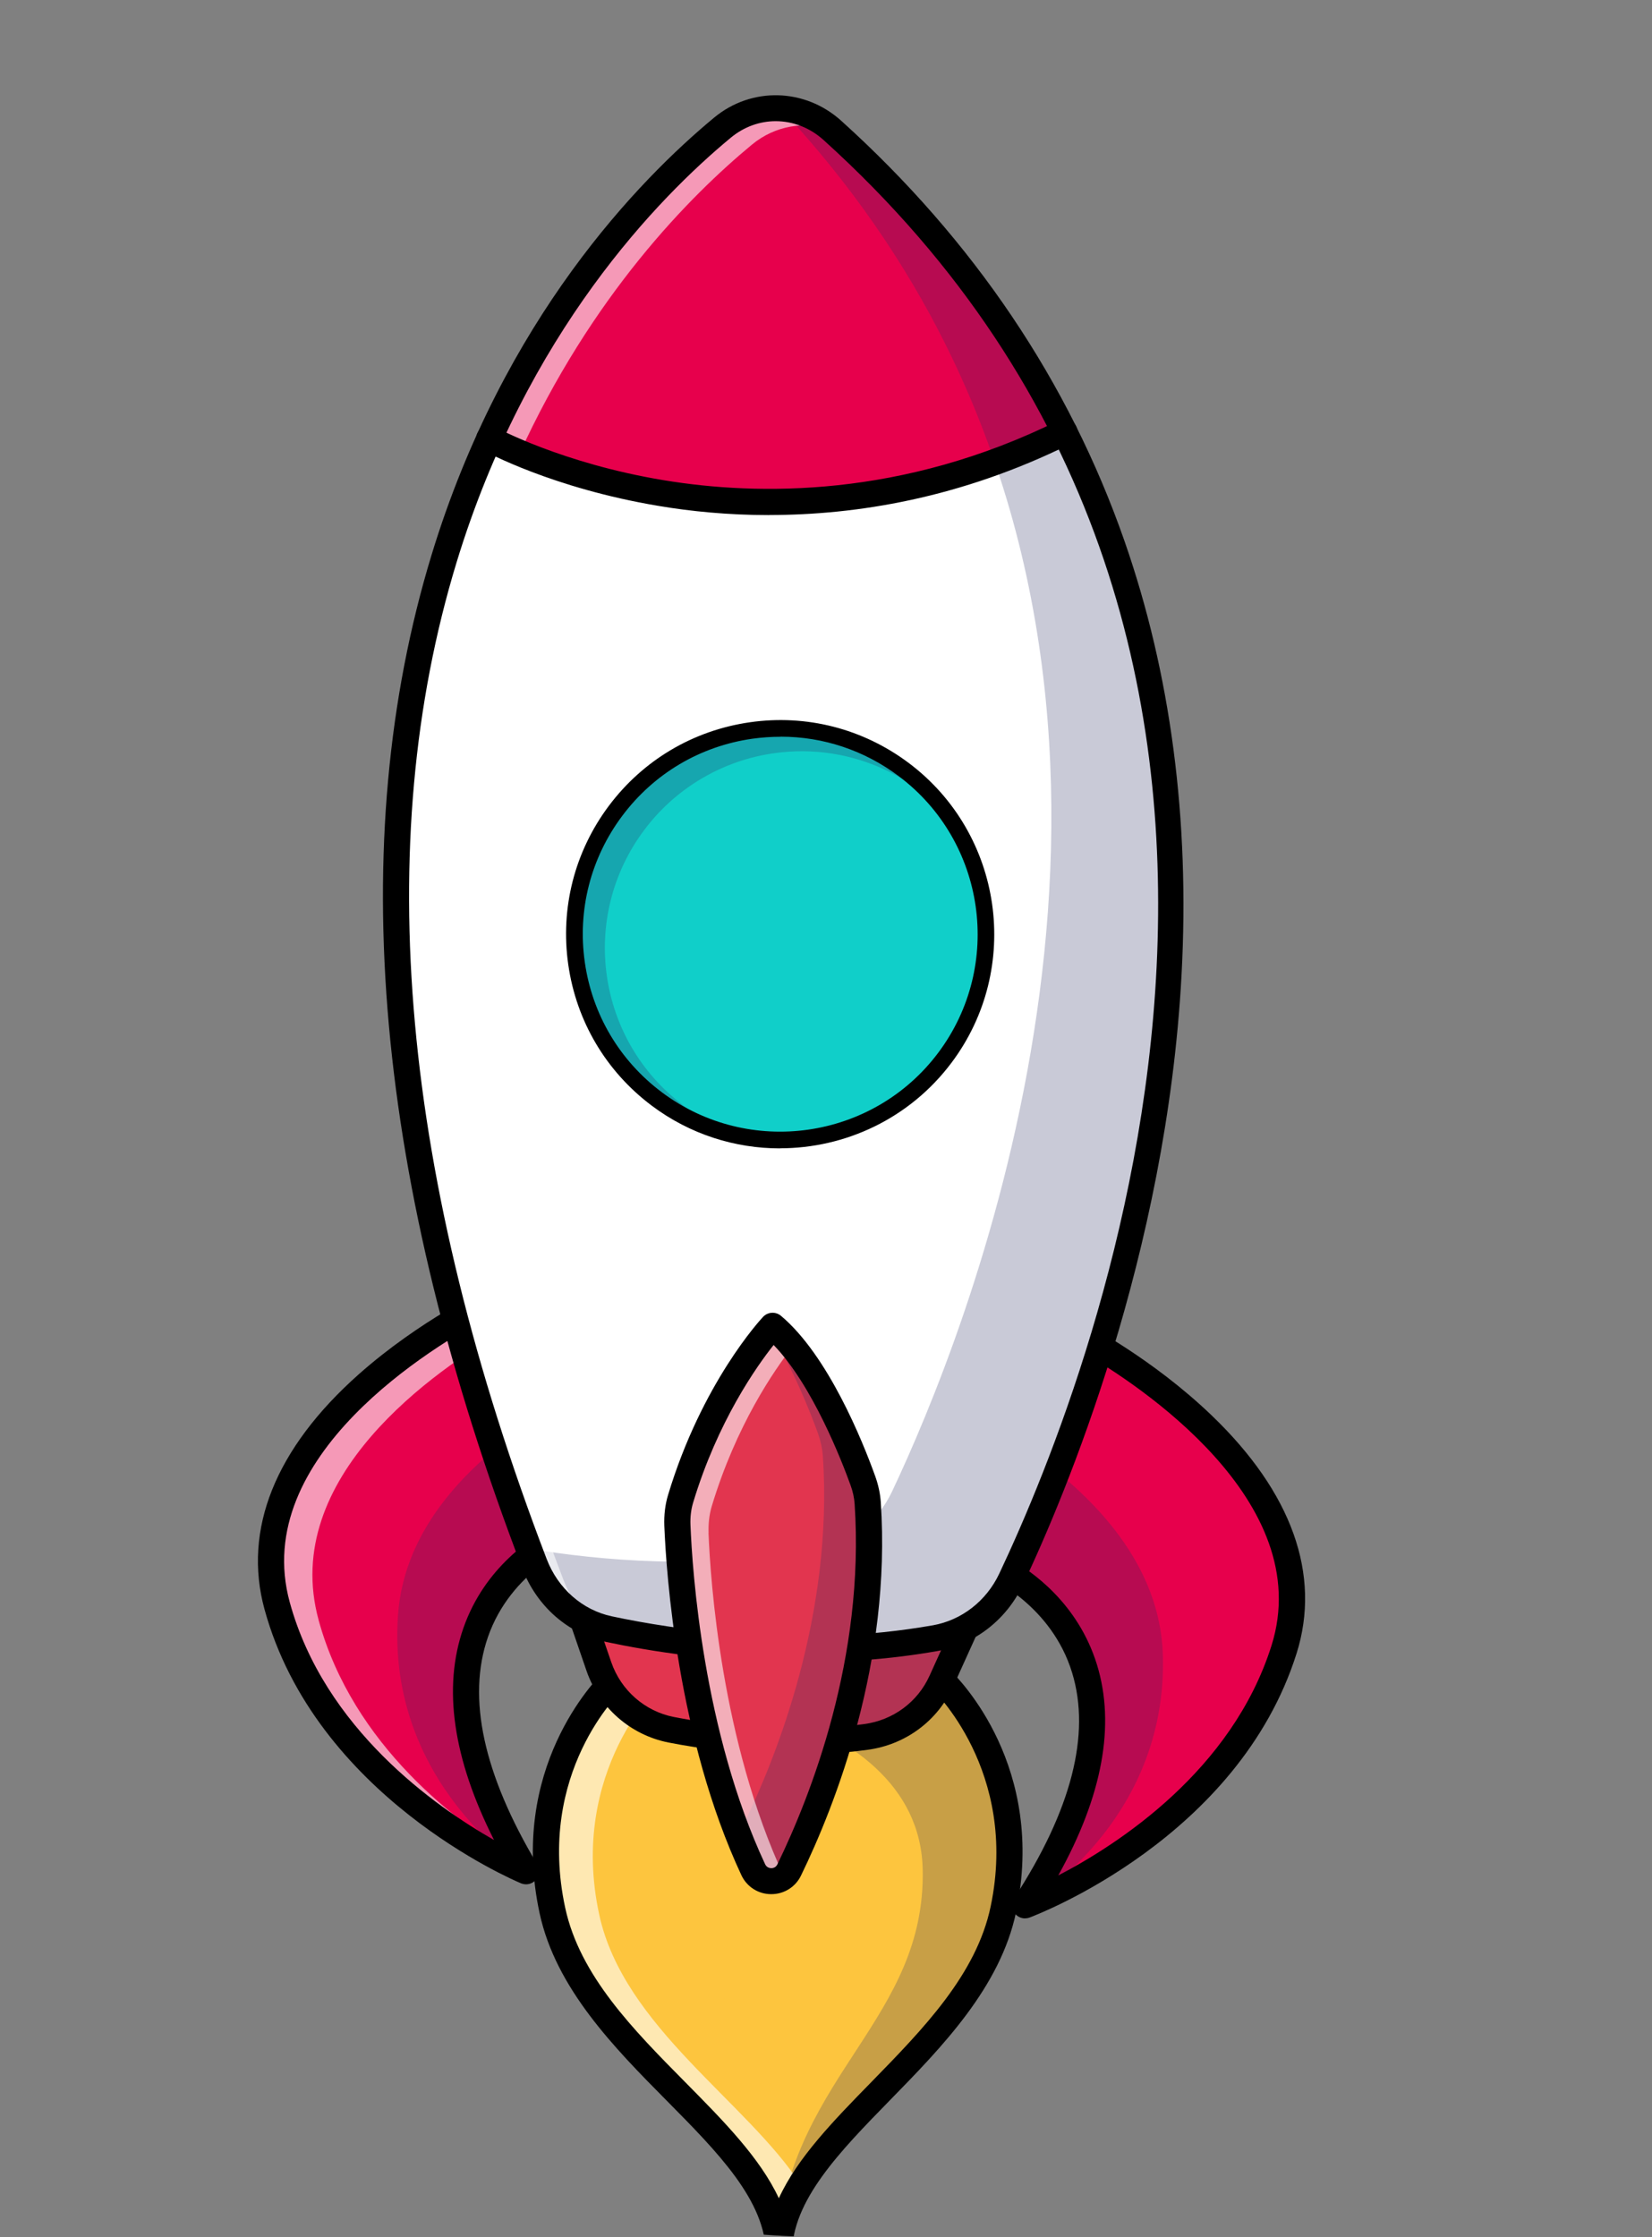 <?xml version="1.0" encoding="UTF-8"?>
<svg id="Layer_2" data-name="Layer 2" xmlns="http://www.w3.org/2000/svg" xmlns:xlink="http://www.w3.org/1999/xlink" viewBox="0 0 199.66 270.26">
  <rect x="0" y="0" width="199.66" height="270.26" fill="#808080" stroke="none"/>
  <defs>
    <style>
      .cls-1 {
        opacity: .6;
      }

      .cls-2 {
        fill: #e2354f;
      }

      .cls-3 {
        fill: #fff;
      }

      .cls-4 {
        opacity: .25;
      }

      .cls-5 {
        fill: #10cfc9;
      }

      .cls-6 {
        fill: none;
      }

      .cls-7 {
        clip-path: url(#clippath-1);
      }

      .cls-8 {
        fill: #262c60;
      }

      .cls-9 {
        fill: #e7004c;
      }

      .cls-10 {
        fill: #fdc53e;
      }

      .cls-11 {
        clip-path: url(#clippath);
      }
    </style>
    <clipPath id="clippath">
      <path class="cls-6" d="M199.66,170.43C199.66,115.3,157.23,0,102.09,0S0,115.3,0,170.43s44.69,99.83,99.83,99.83,99.83-44.69,99.83-99.83Z"/>
    </clipPath>
    <clipPath id="clippath-1">
      <rect class="cls-6" x="69.8" y="101" width="51.92" height="47.94"/>
    </clipPath>
  </defs>
  <g id="Capa_1" data-name="Capa 1">
    <g class="cls-11">
      <g>
        <g class="cls-4">
          <g class="cls-7">
            <path class="cls-8" d="M121.39,120.48c2.28,13-7.35,25.55-21.5,28.03-14.15,2.48-27.47-6.05-29.75-19.06-2.28-13,7.35-25.55,21.5-28.03,14.15-2.48,27.47,6.05,29.75,19.06"/>
          </g>
        </g>
        <path class="cls-8" d="M111.72,105.49c4.74,2.89,8.61,7.31,10.71,12.55.54,1.3.92,2.66,1.25,4.04.13.69.27,1.39.36,2.09l.11,1.05.05.53.02.53.03,1.06c.01.35-.02.71-.03,1.06-.02.35-.02.71-.05,1.06l-.11,1.06c-.18,1.41-.46,2.8-.86,4.16-1.63,5.45-5.17,10.29-9.8,13.61-4.63,3.32-10.28,5.19-15.98,5.26-5.68.1-11.42-1.46-16.18-4.6-2.37-1.56-4.54-3.46-6.33-5.67-1.81-2.2-3.23-4.7-4.24-7.35-2.01-5.31-2.17-11.29-.42-16.65,1.74-5.37,5.33-10.07,9.94-13.19.05-.03.12-.02.16.03.03.05.02.12-.03.15-1.1.84-2.13,1.75-3.1,2.74-.96.99-1.83,2.05-2.63,3.16-1.58,2.24-2.79,4.73-3.54,7.35-.76,2.62-1.1,5.35-.97,8.06.05,1.36.23,2.71.52,4.03.29,1.32.67,2.63,1.18,3.88,2.01,5.03,5.68,9.34,10.23,12.25,4.55,2.91,9.98,4.4,15.38,4.29,5.39-.1,10.76-1.8,15.16-4.94,2.19-1.57,4.17-3.45,5.77-5.62,1.63-2.15,2.85-4.6,3.71-7.16.41-1.29.72-2.61.92-3.95l.13-1.01c.03-.34.05-.68.07-1.01.02-.34.06-.68.05-1.02v-1.02s0-.51,0-.51l-.04-.51-.08-1.02c-.07-.68-.19-1.35-.29-2.02-.28-1.33-.61-2.66-1.11-3.93-.94-2.56-2.27-5-3.99-7.14-1.71-2.15-3.75-4.05-6.02-5.63-.01-.01-.02-.03,0-.05.01-.01.03-.02.05,0"/>
        <path class="cls-10" d="M94.15,272.34c-.04-14.11,23.46-24.24,27.12-41.69,3.66-17.46-7.64-27.85-7.64-27.85-5.28-6.84-19.71-4.52-19.71-4.52,0,0-10.97-1.69-17.26,2.42-.93.61-1.76,1.34-2.43,2.22,0,0-11.23,10.46-7.46,27.9,3.59,16.55,25.02,26.39,27.2,39.42h0c.12.69.19,1.39.19,2.1"/>
        <path class="cls-10" d="M94.55,254.77c-.03-8.62-14.89-19.3-17.2-29.95-2.3-10.65,4.56-17.05,4.56-17.05,3.2-4.2,12.03-2.84,12.03-2.84,0,0,8.82-1.42,12.05,2.76,0,0,6.9,6.35,4.67,17.02-2.24,10.67-16.13,21.43-16.1,30.05"/>
        <g class="cls-4">
          <path class="cls-8" d="M94.15,272.34c-.04-14.11,23.46-24.24,27.12-41.69,3.66-17.46-7.64-27.85-7.64-27.85-5.28-6.84-19.71-4.52-19.71-4.52,0,0-10.97-1.69-17.26,2.42-.53,1.53-.8,2.49-.8,2.49,0,0,35.32,1.83,35.66,22.77.3,17.83-15.33,24.56-17.55,44.28h0c.12.69.19,1.39.19,2.1"/>
        </g>
        <g class="cls-1">
          <path class="cls-3" d="M99.57,198.77s-14.45-2.23-19.69,4.64c0,0-11.23,10.47-7.46,27.9,2.94,13.58,17.89,22.64,24.37,32.65-1.63,2.69-2.65,5.44-2.64,8.37-.04-14.11-23.61-24.09-27.38-41.52-3.77-17.43,7.46-27.9,7.46-27.9,5.24-6.87,19.69-4.64,19.69-4.64,0,0,5.77-.93,11.35.12-3.25-.01-5.7.38-5.7.38"/>
        </g>
        <path d="M94.15,273.92c-.87,0-1.58-.7-1.58-1.57-.02-6.46-5.83-12.34-11.99-18.56-6.28-6.34-13.39-13.53-15.36-22.63-3.77-17.42,6.61-28.11,7.83-29.29,5.46-6.98,18.81-5.46,20.86-5.18,2.05-.29,15.39-1.9,20.89,5.05,1.23,1.18,11.67,11.8,8.01,29.24-1.91,9.11-8.98,16.34-15.22,22.72-6.12,6.26-11.89,12.17-11.87,18.64h0c0,.87-.7,1.58-1.57,1.58h0ZM88.59,199.51c-4.35,0-10.33.73-13.1,4.37-.05.07-.11.14-.18.2-.43.4-10.52,10.11-7,26.41,1.77,8.2,8.25,14.74,14.52,21.08,4.6,4.65,9.02,9.12,11.3,14.01,2.25-4.91,6.65-9.41,11.22-14.08,6.22-6.37,12.66-12.96,14.38-21.17,3.44-16.39-7.05-26.27-7.16-26.36-.07-.06-.13-.13-.18-.2-3.86-5-14.46-4.53-18.22-3.93-.16.03-.33.03-.49,0-.05,0-2.22-.33-5.09-.33Z"/>
        <path class="cls-9" d="M59.85,156.94l4.72,14.66,4.37,13.6s-24.35,9.11-5.35,40.88c0,0-24.05-10.05-30.08-32.06-6.04-22.01,26.35-37.07,26.35-37.07"/>
        <g class="cls-4">
          <path class="cls-8" d="M64.56,171.59l4.37,13.6s-24.35,9.11-5.35,40.88c0,0-16.92-10.47-15.48-30.94.76-10.77,8.91-18.57,16.45-23.54"/>
        </g>
        <g class="cls-1">
          <path class="cls-3" d="M38.51,195.73c-4.74-17.27,14.17-30.26,22.54-35.05l-1.2-3.74s-32.39,15.06-26.35,37.07c6.04,22.01,30.09,32.06,30.09,32.06-.26-.43-.5-.85-.74-1.27-7.51-4.44-20.18-13.92-24.34-29.06"/>
        </g>
        <path d="M63.58,227.65c-.2,0-.41-.04-.61-.12-1.01-.42-24.83-10.6-31-33.1-2.64-9.62,1.3-19.44,11.38-28.39,7.43-6.59,15.48-10.37,15.82-10.53.41-.19.88-.2,1.3-.01.42.18.73.53.87.96l9.09,28.25c.26.8-.16,1.67-.95,1.96-.14.06-7.71,3.04-10.51,11.11-2.55,7.35-.54,16.59,5.97,27.48.35.59.28,1.33-.16,1.84-.31.35-.75.55-1.19.55ZM58.91,159.18c-6.3,3.35-28.75,16.68-23.89,34.4,4.19,15.27,17.6,24.69,24.69,28.72-4.97-9.83-6.22-18.43-3.7-25.62,2.57-7.34,8.33-11.01,10.99-12.36l-8.09-25.15Z"/>
        <path class="cls-9" d="M130.27,161.25l-5.27,14.46-4.89,13.42s23.98,10.04,3.78,41.05c0,0,24.41-9.12,31.29-30.88,6.88-21.76-24.91-38.05-24.91-38.05"/>
        <g class="cls-4">
          <path class="cls-8" d="M125,175.71l-4.89,13.42s23.98,10.04,3.78,41.06c0,0,17.31-9.82,16.65-30.32-.35-10.79-8.19-18.9-15.54-24.15"/>
        </g>
        <path d="M123.89,231.77c-.47,0-.93-.21-1.23-.59-.43-.53-.46-1.28-.09-1.85,6.92-10.63,9.28-19.79,7.01-27.23-2.5-8.21-10-11.48-10.08-11.51-.77-.33-1.16-1.21-.87-2l10.16-27.88c.15-.43.49-.76.91-.93.42-.17.89-.14,1.3.06.33.17,8.24,4.26,15.41,11.13,9.74,9.33,13.29,19.29,10.29,28.8-7.03,22.24-31.22,31.5-32.25,31.89-.18.07-.37.1-.55.1ZM122.07,188.35c2.6,1.45,8.22,5.33,10.51,12.77,2.24,7.28.67,15.83-4.68,25.46,7.24-3.76,21-12.66,25.77-27.76,5.54-17.52-16.39-31.71-22.55-35.29l-9.05,24.82Z"/>
        <path class="cls-2" d="M69.56,193.13l2.82,8.2c1.35,3.92,4.66,6.85,8.73,7.64,5.62,1.1,14.22,2.13,23.54.87,4-.54,7.46-3.08,9.13-6.76l3.67-8.1-47.88-1.86Z"/>
        <g class="cls-4">
          <path class="cls-8" d="M107.59,194.61l-3.45,7.63c-1.67,3.68-5.12,6.22-9.13,6.76-3.69.5-7.27.64-10.6.55,5.43.82,12.58,1.33,20.23.3,4-.54,7.46-3.08,9.13-6.76l3.67-8.1-9.85-.38Z"/>
        </g>
        <path d="M95.82,212c-5.94,0-11.18-.73-15.02-1.48-4.59-.9-8.39-4.22-9.92-8.68l-2.82-8.2c-.17-.49-.08-1.04.23-1.46.31-.42.79-.66,1.33-.64l47.88,1.86c.53.02,1.01.3,1.28.75.28.45.31,1,.1,1.48l-3.67,8.1c-1.89,4.18-5.76,7.05-10.35,7.67-3.12.42-6.16.59-9.04.59ZM71.81,194.8l2.07,6.02c1.17,3.39,4.05,5.92,7.54,6.61,5.47,1.07,13.9,2.09,23.03.86,3.5-.47,6.46-2.66,7.9-5.85l2.7-5.96-43.23-1.68Z"/>
        <path class="cls-3" d="M73.61,196.82c8.24,1.76,23.28,3.94,39.4,1.1,3.95-.69,7.38-3.3,9.18-7.1,9.03-19.09,34.51-82.38,6.46-138.6-6.35-12.71-15.42-25.06-28.04-36.45-3.8-3.43-9.34-3.61-13.28-.35-7.45,6.16-19.4,18.22-28.2,37.59-3.26,7.19-6.09,15.37-8.09,24.65-4.72,21.81-4.86,49.58,4.66,84.27,2.35,8.57,5.29,17.57,8.9,27,1.56,4.08,4.95,7.03,9.01,7.9"/>
        <path class="cls-9" d="M100.61,15.76c12.62,11.4,21.69,23.75,28.04,36.46-37.42,18.54-69.52.79-69.52.79,8.8-19.37,20.75-31.43,28.2-37.59,3.94-3.26,9.48-3.09,13.28.35"/>
        <g class="cls-4">
          <path class="cls-8" d="M94.33,13.1c8.52,9.11,15.05,18.69,19.94,28.5,28.05,56.22,2.57,119.51-6.46,138.6-1.79,3.8-5.23,6.41-9.18,7.1-13.44,2.37-26.12,1.25-34.74-.21.23.61.46,1.22.69,1.83,1.56,4.07,4.95,7.03,9.01,7.9,8.24,1.76,23.28,3.94,39.4,1.1,3.95-.69,7.38-3.3,9.18-7.1,9.03-19.09,34.51-82.38,6.46-138.6-6.34-12.71-15.42-25.06-28.04-36.46-1.81-1.64-4.03-2.53-6.27-2.66"/>
        </g>
        <g class="cls-1">
          <path class="cls-3" d="M68.14,190.98c-24.41-63.81-18.31-107.64-5.47-135.91,8.8-19.37,20.75-31.43,28.2-37.59,2.8-2.32,6.42-2.89,9.64-1.8-3.8-3.35-9.28-3.5-13.18-.26-7.45,6.16-19.4,18.22-28.2,37.59-12.84,28.27-18.94,72.11,5.47,135.91,1.34,3.5,4.04,6.18,7.35,7.41-1.66-1.38-2.99-3.21-3.8-5.35"/>
        </g>
        <path d="M92.98,62.23c-5.03,0-9.55-.46-13.39-1.11-12.82-2.14-20.89-6.55-21.23-6.73-.76-.42-1.04-1.38-.62-2.15.42-.76,1.38-1.04,2.15-.62h0c.08.04,8.03,4.37,20.35,6.4,11.33,1.87,28.8,2.14,47.71-7.22.78-.39,1.73-.07,2.12.71.39.78.07,1.73-.71,2.12-13.3,6.59-25.93,8.59-36.37,8.59Z"/>
        <path d="M96.83,200.86c-9.94,0-18.43-1.4-23.56-2.49-4.61-.98-8.4-4.3-10.15-8.88-17.83-46.59-21.52-87.78-10.97-122.42,8.71-28.61,25.15-45.4,34.17-52.87,4.51-3.73,10.96-3.57,15.35.39,16.01,14.45,27.53,31.54,34.24,50.79,5.58,16,7.9,33.63,6.89,52.4-1.81,33.76-14.02,62.8-19.18,73.71-1.99,4.21-5.85,7.2-10.33,7.98-5.7,1-11.28,1.38-16.46,1.38ZM93.75,14.64c-1.91,0-3.81.66-5.42,1.99-8.75,7.24-24.69,23.53-33.16,51.35-10.34,33.95-6.67,74.45,10.9,120.37,1.37,3.57,4.31,6.16,7.86,6.92h0c7.58,1.62,22.7,3.92,38.81,1.09,3.47-.61,6.46-2.93,8.02-6.22,11.98-25.33,45.84-112.66-21.21-173.21-1.69-1.53-3.74-2.29-5.8-2.29Z"/>
        <path class="cls-2" d="M93.37,160.19s-7.1,7.55-11.12,20.89c-.31,1.04-.43,2.12-.38,3.21.23,5.8,1.57,25.33,9.16,41.59.86,1.84,3.46,1.85,4.35.03,3.73-7.68,10.78-25.03,9.49-44.33-.06-.92-.26-1.82-.58-2.69-1.34-3.73-5.44-14.1-10.92-18.71"/>
        <g class="cls-4">
          <path class="cls-8" d="M98.87,173.21c.31.87.51,1.77.58,2.69,1.3,19.29-5.76,36.65-9.49,44.33-.22.45-.54.78-.91,1,.61,1.57,1.26,3.12,1.98,4.65.86,1.84,3.46,1.85,4.35.03,3.73-7.68,10.78-25.03,9.49-44.33-.06-.92-.26-1.82-.58-2.69-1.34-3.73-5.44-14.1-10.92-18.71,0,0-.15.16-.41.46,2.91,4.7,5.02,10.09,5.91,12.56"/>
        </g>
        <g class="cls-1">
          <path class="cls-3" d="M85.64,185.19c-.04-1.08.07-2.17.38-3.21,2.94-9.75,7.52-16.41,9.77-19.28-.77-.94-1.58-1.8-2.43-2.51,0,0-7.1,7.55-11.12,20.89-.31,1.04-.43,2.12-.38,3.2.23,5.8,1.57,25.33,9.16,41.6.71,1.51,2.59,1.79,3.73.82-7.56-16.25-8.89-35.72-9.12-41.51"/>
        </g>
        <path d="M93.21,228.84s-.02,0-.03,0c-1.55-.01-2.92-.89-3.58-2.3-7.73-16.56-9.08-36.49-9.31-42.2-.05-1.31.1-2.56.45-3.72,4.08-13.54,11.18-21.2,11.48-21.52.57-.61,1.53-.67,2.17-.13,5.7,4.79,9.87,15.15,11.39,19.38.37,1.03.6,2.08.67,3.12,1.3,19.32-5.48,36.56-9.64,45.12-.67,1.39-2.05,2.25-3.59,2.25ZM93.51,162.48c-2.06,2.59-6.78,9.24-9.74,19.06-.25.83-.36,1.73-.32,2.69.22,5.56,1.53,24.96,9.02,40.99.2.43.58.47.74.48.16,0,.55-.04.75-.47,4.02-8.28,10.58-24.94,9.33-43.53-.05-.74-.21-1.5-.49-2.26-1.04-2.88-4.6-12.09-9.3-16.95Z"/>
        <path class="cls-5" d="M109.21,92.98c10.99,8.24,13.22,23.83,4.98,34.82-.44.59-.91,1.16-1.4,1.7-1.66,1.86-3.56,3.42-5.61,4.66-1.48.89-3.03,1.62-4.64,2.19-3.42,1.2-7.07,1.64-10.68,1.29-4.39-.42-8.71-2.02-12.49-4.86-10.99-8.24-13.22-23.83-4.98-34.82.92-1.23,1.93-2.35,3.03-3.36,2.71-2.51,5.9-4.33,9.29-5.41,1.63-.52,3.32-.87,5.02-1.05,2.42-.25,4.87-.15,7.28.31,3.59.69,7.08,2.18,10.2,4.52"/>
        <g class="cls-4">
          <path class="cls-8" d="M82.62,133.57c-10.51-7.88-12.64-22.78-4.76-33.29.88-1.18,1.85-2.25,2.89-3.21,2.6-2.4,5.64-4.14,8.89-5.18,1.56-.5,3.17-.83,4.8-1,2.31-.24,4.66-.15,6.96.3,3.43.66,6.77,2.09,9.75,4.33,1.5,1.12,2.82,2.39,3.97,3.76-1.54-2.36-3.52-4.51-5.91-6.3-3.12-2.34-6.61-3.83-10.2-4.52-2.41-.47-4.86-.57-7.28-.31-1.7.17-3.39.53-5.02,1.05-3.4,1.08-6.58,2.9-9.29,5.41-1.09,1.01-2.1,2.13-3.03,3.36-8.24,10.99-6.01,26.58,4.98,34.82,3.39,2.54,7.21,4.08,11.13,4.68-2.77-.77-5.45-2.06-7.88-3.89"/>
        </g>
        <path d="M94.26,138.74c-5.4,0-10.85-1.68-15.49-5.16-5.53-4.15-9.11-10.2-10.09-17.04-.98-6.84.77-13.66,4.91-19.19,4.15-5.53,10.2-9.11,17.04-10.09,6.84-.98,13.66.77,19.19,4.91h0c11.42,8.56,13.74,24.81,5.18,36.22-5.08,6.77-12.86,10.34-20.73,10.34ZM94.35,89.01c-1.14,0-2.28.08-3.43.24-6.31.9-11.89,4.21-15.71,9.31-3.82,5.1-5.43,11.38-4.53,17.69.9,6.31,4.21,11.89,9.31,15.71,10.53,7.89,25.52,5.75,33.41-4.78,7.89-10.53,5.75-25.51-4.78-33.41h0c-4.17-3.13-9.14-4.77-14.26-4.77Z"/>
      </g>
    </g>
  </g>
</svg>
